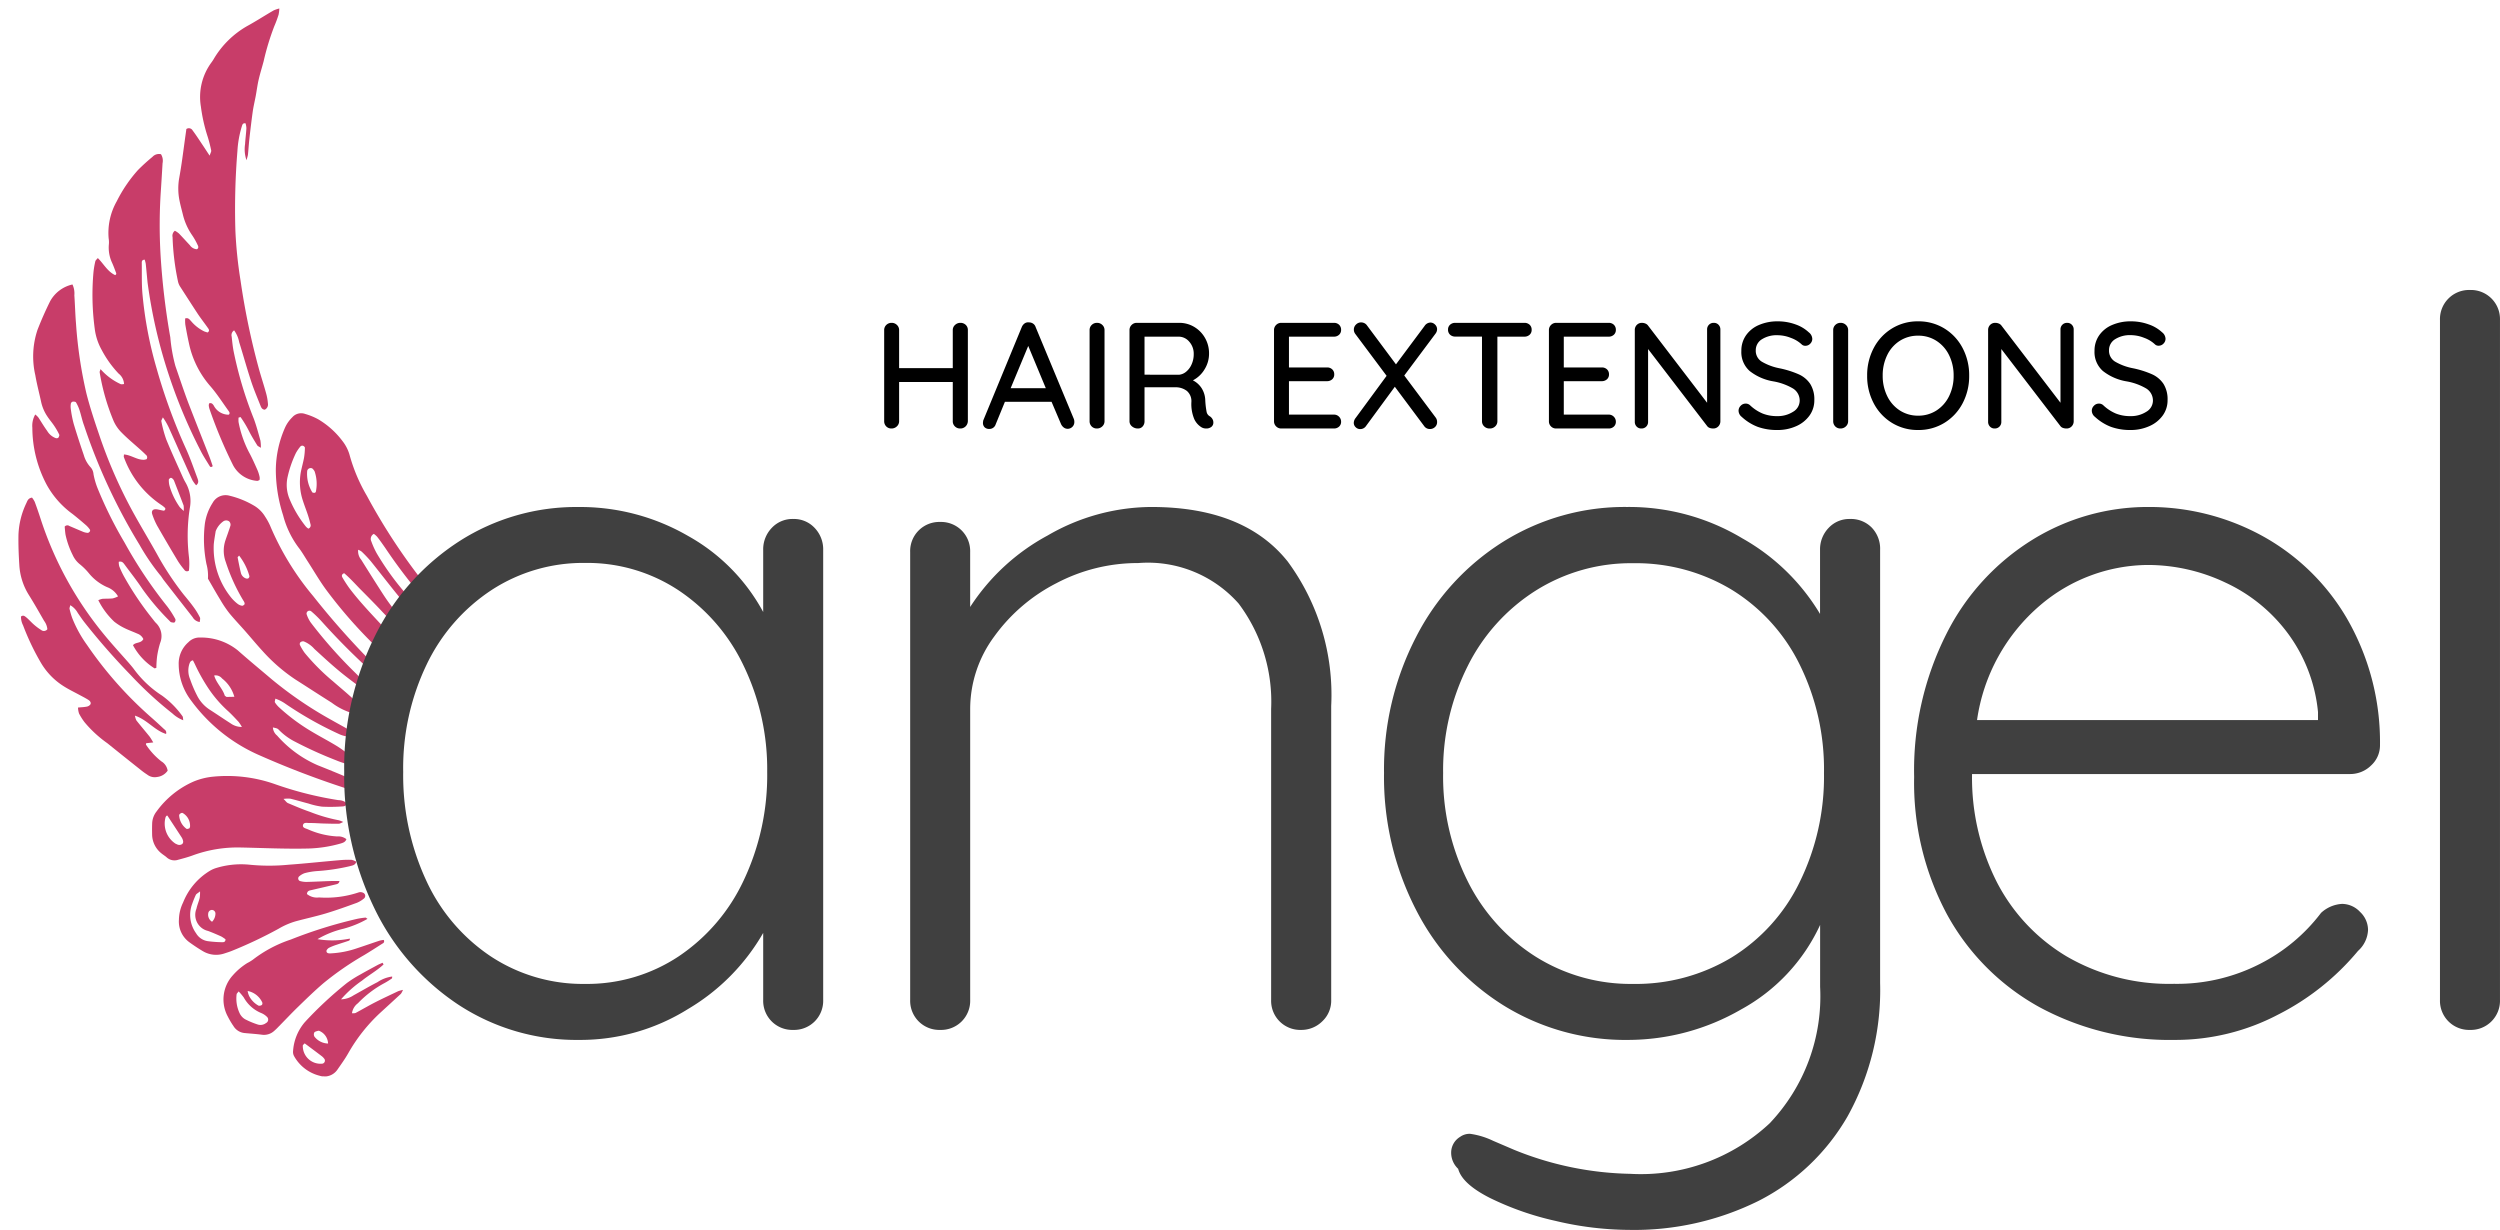 <svg xmlns="http://www.w3.org/2000/svg" xmlns:xlink="http://www.w3.org/1999/xlink" width="132.516" height="65.192" viewBox="0 0 132.516 65.192">
  <defs>
    <clipPath id="clip-path">
      <rect id="Rectangle_12" data-name="Rectangle 12" width="22.616" height="56.509" fill="none"/>
    </clipPath>
  </defs>
  <g id="Group_86" data-name="Group 86" transform="translate(-9372 175)">
    <g id="Group_2" data-name="Group 2" transform="matrix(0.999, 0.035, -0.035, 0.999, 9373.972, -175)" clip-path="url(#clip-path)">
      <path id="Path_11" data-name="Path 11" d="M3.832,21.76a1.649,1.649,0,0,0,.007.228,5.839,5.839,0,0,0,.606,1.578c.178.3.33.615.483.929a1.917,1.917,0,0,1,.131.374.47.47,0,0,1,0,.158c-.043.018-.087.053-.128.048a1.573,1.573,0,0,1-1.3-.783,24.953,24.953,0,0,1-1.357-2.943.869.869,0,0,1-.044-.193.4.4,0,0,1,.019-.1c.117-.044.181.02.245.107a.886.886,0,0,0,.816.458c.081-.085.012-.159-.032-.216-.336-.434-.648-.888-1.024-1.287A5.007,5.007,0,0,1,1.062,17.9C.98,17.58.906,17.256.838,16.93A1.931,1.931,0,0,1,.82,16.6c.168-.058.233.054.314.129a2.131,2.131,0,0,0,.721.525c.062.02.124.036.178.05.109-.076.074-.155.024-.22-.19-.252-.394-.494-.579-.749-.336-.475-.666-.952-1-1.433a.845.845,0,0,1-.115-.274,13.21,13.21,0,0,1-.363-2.312.332.332,0,0,1,.111-.343,1.127,1.127,0,0,1,.221.139c.2.193.4.4.6.6a.487.487,0,0,0,.379.2c.1-.06.074-.151.037-.217a3.581,3.581,0,0,0-.31-.511,3.282,3.282,0,0,1-.542-1.114c-.069-.239-.143-.476-.2-.72A3.2,3.2,0,0,1,.244,9.157C.341,8.5.4,7.838.467,7.177c.021-.214.046-.426.063-.615a.227.227,0,0,1,.335.063c.2.246.377.506.563.762.116.159.225.32.386.542.037-.143.088-.22.072-.28-.06-.243-.128-.482-.211-.717a8.778,8.778,0,0,1-.417-1.589,3.085,3.085,0,0,1,.491-2.376,2.115,2.115,0,0,0,.127-.215A4.86,4.86,0,0,1,3.547,1c.47-.278.921-.595,1.388-.887A1.76,1.76,0,0,1,5.233,0a2.069,2.069,0,0,1-.028.331C5.146.539,5.08.747,5,.946A13.386,13.386,0,0,0,4.5,2.824c-.074.324-.163.644-.227.969-.059.294-.084.592-.128.887-.043.278-.1.556-.13.836-.049.477-.089.959-.126,1.439-.022.281-.028.565-.047.847-.007.079-.034.157-.067.3a1.786,1.786,0,0,1-.106-.847c.007-.28.035-.562.041-.845a.97.97,0,0,0-.055-.262c-.15-.015-.163.08-.186.153a5.488,5.488,0,0,0-.192,1.33,38.01,38.01,0,0,0,.041,4.238,23.06,23.06,0,0,0,.364,2.617,38.727,38.727,0,0,0,1.154,4.7c.131.41.282.816.41,1.229a2.75,2.75,0,0,1,.115.535.307.307,0,0,1-.152.338c-.149,0-.2-.116-.243-.218-.193-.441-.4-.88-.56-1.332-.24-.656-.449-1.322-.681-1.981a1.566,1.566,0,0,0-.29-.615.3.3,0,0,0-.118.334c.034.248.069.494.121.738A20.638,20.638,0,0,0,4.647,21.8c.15.368.265.751.386,1.132a2.127,2.127,0,0,1,.037.385c-.106-.066-.174-.085-.2-.131-.147-.22-.295-.443-.426-.673a6.1,6.1,0,0,0-.507-.789c-.034.009-.065.02-.1.032" transform="translate(7.614 0)" fill="#c83d69" fill-rule="evenodd"/>
      <path id="Path_12" data-name="Path 12" d="M1.973,15.992c.4.016.713.277,1.089.244a.688.688,0,0,0,.124-.036.167.167,0,0,0-.053-.232c-.071-.069-.147-.132-.224-.2-.365-.309-.75-.6-1.1-.933a2.031,2.031,0,0,1-.442-.594,11.478,11.478,0,0,1-.83-2.555c-.009-.041.019-.086.039-.174a3.148,3.148,0,0,0,1.108.764.529.529,0,0,0,.166-.017.747.747,0,0,0-.306-.541A5.635,5.635,0,0,1,.605,10.5,3.075,3.075,0,0,1,.194,9.383,13.44,13.44,0,0,1,.022,6.4,4.485,4.485,0,0,1,.1,5.812c.007-.053.065-.1.127-.179.329.307.542.7.95.872.094-.054.044-.12.024-.171-.064-.155-.127-.307-.2-.458A1.9,1.9,0,0,1,.788,4.864a1.271,1.271,0,0,0-.025-.3,3.4,3.4,0,0,1,.364-1.98A7.5,7.5,0,0,1,2.186.9a10.316,10.316,0,0,1,.747-.73A.47.47,0,0,1,3.381.013a.649.649,0,0,1,.1.476q-.018.8-.043,1.593a27.3,27.3,0,0,0,.1,3.188A38.392,38.392,0,0,0,4.215,9.7a8.493,8.493,0,0,0,.323,1.51c.253.652.492,1.307.762,1.951.4.936.806,1.862,1.21,2.794.071.164.131.335.192.492-.1.094-.142.031-.174-.016-.174-.265-.359-.522-.508-.8A27.576,27.576,0,0,1,4.171,11.6,26.835,26.835,0,0,1,2.908,6.835c-.044-.329-.085-.66-.131-.989a1.5,1.5,0,0,0-.065-.215c-.15.014-.152.106-.147.184.027.531.027,1.066.088,1.593a20.848,20.848,0,0,0,.9,3.983,29.858,29.858,0,0,0,1.686,4.157c.251.5.455,1.035.671,1.556.044.114.113.251-.052.389a1.874,1.874,0,0,1-.2-.253c-.212-.415-.413-.834-.621-1.252q-.347-.719-.7-1.434a3.454,3.454,0,0,0-.368-.6c-.04.108-.084.165-.074.207a6.648,6.648,0,0,0,.292.951c.3.669.631,1.32.951,1.977a2.931,2.931,0,0,0,.145.262,1.961,1.961,0,0,1,.28,1.381,9.547,9.547,0,0,0,.05,2.585,3.327,3.327,0,0,1,.022.711.165.165,0,0,1-.249-.041,4.1,4.1,0,0,1-.342-.428c-.4-.614-.79-1.229-1.176-1.852a3.751,3.751,0,0,1-.277-.585c-.078-.2.028-.313.258-.28.109.017.222.043.337.056a.1.1,0,0,0,.075-.055c.01-.024.013-.075-.006-.091a1.236,1.236,0,0,0-.195-.147,5.155,5.155,0,0,1-2.084-2.473c-.012-.026,0-.064,0-.144m3.271,2.892a1.354,1.354,0,0,0-.014-.291c-.183-.44-.372-.876-.559-1.311a.315.315,0,0,0-.1-.109.106.106,0,0,0-.089-.021c-.034.024-.087.068-.084.1a1.149,1.149,0,0,0,.052.337,3.791,3.791,0,0,0,.57,1.085c.04.048.093.086.223.207" transform="translate(3.465 7.93)" fill="#c83d69" fill-rule="evenodd"/>
      <path id="Path_13" data-name="Path 13" d="M4.921,14.614a.808.808,0,0,0,.035.237,4.612,4.612,0,0,0,.274.533,16.382,16.382,0,0,0,1.579,2.178c.066.074.125.158.2.225a.966.966,0,0,1,.255,1.049,4.758,4.758,0,0,0-.138.734,5.6,5.6,0,0,0-.016.589c-.041.014-.081.04-.1.03a3.263,3.263,0,0,1-1.181-1.184c.127-.18.423-.1.538-.345a.543.543,0,0,0-.321-.274c-.228-.093-.469-.168-.7-.273a2.947,2.947,0,0,1-.556-.323,4.067,4.067,0,0,1-.883-1.107,1.074,1.074,0,0,1,.212-.079c.183-.02.368-.016.547-.042a1.318,1.318,0,0,0,.28-.116,1.119,1.119,0,0,0-.6-.472,2.593,2.593,0,0,1-1-.715,3.284,3.284,0,0,0-.475-.439,1.33,1.33,0,0,1-.409-.491,4.481,4.481,0,0,1-.416-1.067c-.026-.142-.041-.29-.057-.413a.181.181,0,0,1,.248-.044c.251.095.5.195.746.286a.768.768,0,0,0,.241.044c.039,0,.083-.044.109-.08a.1.1,0,0,0,0-.092,1.268,1.268,0,0,0-.2-.218c-.246-.2-.494-.393-.747-.58A4.747,4.747,0,0,1,.956,10.659,6.476,6.476,0,0,1,.092,7.67a1.2,1.2,0,0,1,.129-.711,1.042,1.042,0,0,1,.172.154c.164.231.314.47.49.693a.883.883,0,0,0,.46.365.172.172,0,0,0,.139-.016c.034-.049.069-.135.047-.176a3.582,3.582,0,0,0-.289-.463c-.116-.161-.253-.307-.37-.471a2.228,2.228,0,0,1-.36-.762c-.117-.467-.26-.929-.357-1.4a4.433,4.433,0,0,1,.029-2.41c.18-.517.385-1.027.61-1.527A1.8,1.8,0,0,1,1.952,0a1.128,1.128,0,0,1,.12.572c.053.5.081.995.14,1.491A23.313,23.313,0,0,0,2.89,5.737c.214.735.48,1.452.752,2.167a25.535,25.535,0,0,0,1.664,3.57c.508.9,1.08,1.757,1.614,2.638a15.368,15.368,0,0,0,1.5,2.114c.2.225.4.45.581.686a3.521,3.521,0,0,1,.324.5c.031.057,0,.148,0,.239a.5.5,0,0,1-.385-.241q-.8-.953-1.6-1.91c-.075-.09-.134-.194-.216-.276a11.778,11.778,0,0,1-1.144-1.566A30.841,30.841,0,0,1,2.825,7.441c-.108-.26-.171-.538-.268-.8a2.035,2.035,0,0,0-.2-.4c-.022-.035-.118-.041-.177-.031a.143.143,0,0,0-.091.1.934.934,0,0,0,.007.3,5.989,5.989,0,0,0,.181.776c.187.552.388,1.1.594,1.64a1.6,1.6,0,0,0,.389.635.626.626,0,0,1,.159.352,4.011,4.011,0,0,0,.229.71,21.493,21.493,0,0,0,1.539,2.85,23.939,23.939,0,0,0,2.388,3.317,5.154,5.154,0,0,1,.451.652.177.177,0,0,1-.035.174c-.037.03-.121.009-.181,0a.189.189,0,0,1-.078-.058A13.027,13.027,0,0,1,6.219,16c-.308-.432-.656-.838-.986-1.255-.072-.091-.145-.185-.313-.135" transform="translate(0.445 15.01)" fill="#c83d69" fill-rule="evenodd"/>
      <path id="Path_14" data-name="Path 14" d="M9.1,10.223a.769.769,0,0,1-.549-.216c-.255-.236-.516-.471-.752-.724a27.335,27.335,0,0,1-1.847-2.29c-.15-.2-.3-.4-.458-.588a1.1,1.1,0,0,0-.181-.147.3.3,0,0,0-.115.411,4.213,4.213,0,0,0,.309.623,14.428,14.428,0,0,0,1.45,1.9c.308.351.62.7.924,1.048a.586.586,0,0,1,.187.477c-.093-.032-.184-.035-.232-.083-.343-.337-.7-.67-1.015-1.029C6.27,8.981,5.742,8.339,5.2,7.711a6.426,6.426,0,0,0-.5-.49.69.69,0,0,0-.188-.091.708.708,0,0,0,.184.527c.4.593.8,1.184,1.209,1.769a10.416,10.416,0,0,0,.64.829c.26.3.538.584.82.868.19.2.2.269.007.564a5.847,5.847,0,0,1-.929-.809c-.3-.263-.578-.552-.862-.827-.3-.289-.6-.573-.907-.859-.284-.274-.558-.557-.86-.794-.13.054-.134.144-.093.216a6.854,6.854,0,0,0,.4.573C4.7,9.9,5.356,10.53,6,11.183c.267.27.526.554.774.844a.717.717,0,0,1,.118.752c-.051.152-.175.225-.306.137a7.95,7.95,0,0,1-.964-.7A24.852,24.852,0,0,1,2.889,9.309c-.359-.454-.669-.95-1-1.427-.183-.259-.347-.532-.55-.772A4.937,4.937,0,0,1,.47,5.44,7.94,7.94,0,0,1,0,3.055,5.652,5.652,0,0,1,.42.767,1.808,1.808,0,0,1,.774.232.625.625,0,0,1,1.45.03a3.4,3.4,0,0,1,.7.258A4.423,4.423,0,0,1,3.481,1.4a2.152,2.152,0,0,1,.42.785,8.971,8.971,0,0,0,.973,2.07A31.864,31.864,0,0,0,8.324,9.07c.24.276.46.568.687.855a.4.4,0,0,1,.084.3M1.835,6.1a.178.178,0,0,0,.106-.225c-.044-.16-.093-.319-.15-.474-.091-.25-.2-.494-.289-.742A3.073,3.073,0,0,1,1.332,3.1c.041-.244.1-.486.139-.732A3.545,3.545,0,0,0,1.5,1.822c0-.034-.056-.086-.1-.1a.143.143,0,0,0-.133.032,2.043,2.043,0,0,0-.239.376A5.854,5.854,0,0,0,.644,3.366,1.944,1.944,0,0,0,.767,4.535,5.971,5.971,0,0,0,1.7,6a.686.686,0,0,0,.136.105m.093-3.2a.189.189,0,0,0-.264.133,1.85,1.85,0,0,0,.306,1.127c.018.028.087.032.13.028.023,0,.057-.041.062-.068a2.041,2.041,0,0,0-.106-1.071.546.546,0,0,0-.128-.149" transform="translate(13.518 21.409)" fill="#c83d69" fill-rule="evenodd"/>
      <path id="Path_15" data-name="Path 15" d="M8.915,10.075a1.281,1.281,0,0,1-.3-.113c-.423-.292-.851-.584-1.253-.9-.447-.346-.874-.718-1.3-1.08A1.465,1.465,0,0,0,5.479,7.6a.234.234,0,0,0-.171.057A.141.141,0,0,0,5.29,7.8a2.761,2.761,0,0,0,.27.415A11.428,11.428,0,0,0,7.124,9.675c.309.253.625.494.931.752a2.051,2.051,0,0,1,.377.391.453.453,0,0,1,.06.323c-.013.082-.116.146-.166.207a3.454,3.454,0,0,1-1.248-.55c-.662-.385-1.315-.779-1.974-1.167A9.091,9.091,0,0,1,3.324,8.192c-.314-.318-.613-.654-.919-.981s-.63-.64-.926-.977a6.084,6.084,0,0,1-.494-.683c-.23-.346-.444-.7-.693-1.095a2.372,2.372,0,0,0-.106-.772,6.724,6.724,0,0,1-.16-2.128A2.763,2.763,0,0,1,.4.43a.78.78,0,0,1,.883-.41,4.722,4.722,0,0,1,1.35.5,1.681,1.681,0,0,1,.575.545,3.167,3.167,0,0,1,.281.471A14.68,14.68,0,0,0,5.9,5.183,42.221,42.221,0,0,0,9.159,8.612c.184.17.373.333.562.492a.567.567,0,0,1,.245.361.182.182,0,0,1-.052.125.1.1,0,0,1-.093.006,1.083,1.083,0,0,1-.212-.127A36.334,36.334,0,0,1,6.419,6.534,5.826,5.826,0,0,0,5.833,6a.153.153,0,0,0-.245.158,1.669,1.669,0,0,0,.233.432A24.582,24.582,0,0,0,8.257,9.156c.223.2.427.421.635.636a.188.188,0,0,1,.022.283M.613,1.93c-.022.192-.06.438-.076.685a4.161,4.161,0,0,0,.981,2.754,2.082,2.082,0,0,0,.4.371.524.524,0,0,0,.23.088c.039.006.09-.034.121-.066a.12.12,0,0,0,.006-.094A.5.5,0,0,0,2.2,5.538a9.831,9.831,0,0,1-.995-2,1.724,1.724,0,0,1-.05-1.17c.041-.143.09-.285.132-.427.028-.1.062-.191.084-.286a.244.244,0,0,0-.063-.275A.269.269,0,0,0,.986,1.4a1.139,1.139,0,0,0-.373.527M1.9,3.175c-.039.051-.077.08-.074.1.062.272.125.545.2.811a.416.416,0,0,0,.262.282.179.179,0,0,0,.139,0,.144.144,0,0,0,.058-.123A3.132,3.132,0,0,0,1.9,3.175" transform="translate(9.831 25.893)" fill="#c83d69" fill-rule="evenodd"/>
      <path id="Path_16" data-name="Path 16" d="M8.193,12.277c-.616-.165-1.024-.718-1.685-.913a.9.9,0,0,0,.085.249c.237.28.485.549.724.825.069.085.127.182.212.312l-.375.054c0,.029-.018.066,0,.085a3.73,3.73,0,0,0,.839.848.7.7,0,0,1,.351.482.79.79,0,0,1-.553.355.643.643,0,0,1-.523-.108,4.153,4.153,0,0,1-.411-.281c-.591-.435-1.175-.87-1.758-1.307A6.292,6.292,0,0,1,3.85,11.806a3.2,3.2,0,0,1-.308-.451,1.127,1.127,0,0,1-.066-.315c.171-.022.315-.031.455-.063a.309.309,0,0,0,.195-.125c.05-.1-.034-.193-.123-.242-.157-.091-.322-.167-.488-.249-.283-.141-.573-.267-.844-.428a3.656,3.656,0,0,1-1.246-1.2A13,13,0,0,1,.412,6.785a1,1,0,0,1-.127-.461c.118-.1.2-.025.277.029.145.112.27.247.411.363A3.015,3.015,0,0,0,1.381,7a.228.228,0,0,0,.326-.054.873.873,0,0,0-.187-.434C1.236,6.057.957,5.6.659,5.161A3.348,3.348,0,0,1,.1,3.579C.048,3.05.008,2.518,0,1.987A4.216,4.216,0,0,1,.365.29C.412.171.453.036.649,0A1.2,1.2,0,0,1,.8.218c.12.29.233.586.341.883A18.748,18.748,0,0,0,4.682,7.078c.449.514.93,1,1.4,1.5.112.122.225.242.327.375a5.6,5.6,0,0,0,1.5,1.3,4.732,4.732,0,0,1,1.122,1.056c.031.039.025.108.047.21a1.79,1.79,0,0,1-.591-.343A19.794,19.794,0,0,1,6.215,9.229,36.678,36.678,0,0,1,3.65,6.5c-.127-.153-.244-.316-.363-.475a1.077,1.077,0,0,0-.411-.394c-.012.08-.044.145-.03.2A4.031,4.031,0,0,0,3,6.3a6.583,6.583,0,0,0,.841,1.411,20.443,20.443,0,0,0,3.531,3.713c.245.2.482.405.721.613a.207.207,0,0,1,.1.236" transform="translate(0 26.38)" fill="#c83d69" fill-rule="evenodd"/>
      <path id="Path_17" data-name="Path 17" d="M10.28,1.232c-.025.155-.152.173-.265.181a9.289,9.289,0,0,1-1.041.046,3.944,3.944,0,0,1-.73-.141c-.323-.072-.647-.158-.968-.223a1.649,1.649,0,0,0-.363.025c.116.1.171.189.249.216.388.148.778.3,1.173.419a8.571,8.571,0,0,0,1.546.393,1.35,1.35,0,0,1,.242.084c-.11.052-.172.1-.236.1-.283.015-.563.015-.848.017-.232,0-.463-.012-.694,0-.125.007-.314-.044-.349.115s.158.176.27.223a4.449,4.449,0,0,0,1.556.322.7.7,0,0,1,.5.126c-.049.164-.181.2-.3.243A6.934,6.934,0,0,1,8.361,3.7c-1.209.074-2.42.056-3.63.074a6.9,6.9,0,0,0-2.528.51c-.245.1-.5.177-.756.255a.61.61,0,0,1-.61-.1c-.087-.075-.192-.131-.282-.2a1.3,1.3,0,0,1-.537-.973c-.011-.2-.019-.4-.019-.6a1.086,1.086,0,0,1,.215-.651A4.807,4.807,0,0,1,2.117.366,3.6,3.6,0,0,1,3.067.082,7.616,7.616,0,0,1,6.415.347a18.784,18.784,0,0,0,3.409.736.7.7,0,0,1,.457.149m-9.486.99c-.041-.015-.081.038-.1.1a1.273,1.273,0,0,0,.565,1.362.7.7,0,0,0,.09.038A.26.26,0,0,0,1.627,3.7c.085-.084.043-.184.006-.274a.8.8,0,0,0-.08-.127c-.246-.351-.494-.7-.759-1.076m1.184.634c.022-.053.032-.062.034-.08a.778.778,0,0,0-.417-.724c-.066-.025-.187.064-.18.133a.948.948,0,0,0,.416.7c.034.021.114-.022.147-.03" transform="translate(7.622 40.761)" fill="#c83d69" fill-rule="evenodd"/>
      <path id="Path_18" data-name="Path 18" d="M5.108,4.629a.6.6,0,0,0,.236.422,6.082,6.082,0,0,0,2.211,1.5c.56.2,1.126.407,1.683.625a2.613,2.613,0,0,1,.831.4c-.068.065-.115.148-.177.161a1.634,1.634,0,0,1-.444.034,2.267,2.267,0,0,1-.489-.088A47.543,47.543,0,0,1,4.341,6.087,8.9,8.9,0,0,1,.722,3.354,3.2,3.2,0,0,1,0,1.478,1.5,1.5,0,0,1,.475.268.816.816,0,0,1,1.092,0,3.1,3.1,0,0,1,3.1.607c.613.506,1.245.99,1.872,1.485A20.567,20.567,0,0,0,8.216,4.135c.262.139.532.271.8.412a.6.6,0,0,1,.2.144.211.211,0,0,1,.03.179.186.186,0,0,1-.143.105,1.555,1.555,0,0,1-.435-.1A19.151,19.151,0,0,1,5.75,3.366,2.121,2.121,0,0,0,5.185,3.1c-.01.094-.039.167-.014.2a1.3,1.3,0,0,0,.23.256A10.286,10.286,0,0,0,7.163,4.771c.449.25.917.47,1.365.723a5.515,5.515,0,0,1,.7.475,1.232,1.232,0,0,1,.239.312c.037.062-.038.18-.116.183a.7.7,0,0,1-.195-.013c-.211-.058-.421-.115-.622-.192a21.741,21.741,0,0,1-2.258-.93,3.214,3.214,0,0,1-.818-.555c-.109-.106-.115-.1-.348-.144M3.464,4.66A2.357,2.357,0,0,0,3.282,4.4c-.175-.176-.352-.352-.538-.517A6.47,6.47,0,0,1,1.6,2.654,9.618,9.618,0,0,1,.88,1.468C.837,1.381.789,1.3.747,1.222c-.144.031-.163.135-.192.228a1.173,1.173,0,0,0,.077.78,6.5,6.5,0,0,0,.4.853,1.913,1.913,0,0,0,.679.713c.386.228.762.469,1.148.695a1,1,0,0,0,.6.17M3.008,3.077a1.862,1.862,0,0,0-.687-.949A.43.43,0,0,0,1.9,1.986c.131.405.464.666.594,1.035.009.027.048.041.1.079l.414-.023" transform="translate(8.733 33.483)" fill="#c83d69" fill-rule="evenodd"/>
      <path id="Path_19" data-name="Path 19" d="M9.294.095c-.056.189-.2.2-.324.242A10.508,10.508,0,0,1,7.207.663a3.609,3.609,0,0,0-.629.13.912.912,0,0,0-.289.184.147.147,0,0,0,.05.242,1.3,1.3,0,0,0,.342.037c.416-.024.833-.062,1.244-.09.161-.01.327-.015.514-.022-.025.153-.127.17-.209.192-.416.116-.833.226-1.25.339-.111.03-.236.044-.243.221a.836.836,0,0,0,.647.158,5.437,5.437,0,0,0,2.1-.344.323.323,0,0,1,.236.018.179.179,0,0,1,.057.29,1.474,1.474,0,0,1-.368.246c-.539.218-1.079.435-1.629.622-.522.177-1.055.311-1.577.472a3.95,3.95,0,0,0-.9.427A23,23,0,0,1,2.87,5.044c-.124.056-.249.1-.376.146a1.366,1.366,0,0,1-1.158-.069c-.248-.134-.488-.283-.722-.439A1.356,1.356,0,0,1,0,3.493a2.153,2.153,0,0,1,.19-.92A3.444,3.444,0,0,1,1.553.843,1.513,1.513,0,0,1,1.867.689,4.532,4.532,0,0,1,3.586.445,10.558,10.558,0,0,0,5.723.375C6.615.28,7.5.15,8.394.043A5.048,5.048,0,0,1,9.039,0a.813.813,0,0,1,.255.094M1.066,1.953c-.109.1-.192.136-.218.2a4.78,4.78,0,0,0-.171.467A1.663,1.663,0,0,0,.934,4.18a.861.861,0,0,0,.658.4,6.288,6.288,0,0,0,.746.026c.083,0,.171-.019.167-.159A1.7,1.7,0,0,0,2.267,4.3c-.233-.094-.466-.186-.7-.264A.874.874,0,0,1,.908,2.88c.035-.2.112-.386.152-.581a1.917,1.917,0,0,0,.006-.346m.693,1.589a.628.628,0,0,0,.165-.45.193.193,0,0,0-.194-.177.2.2,0,0,0-.189.19.44.44,0,0,0,.218.436" transform="translate(9.218 44.982)" fill="#c83d69" fill-rule="evenodd"/>
      <path id="Path_20" data-name="Path 20" d="M4.866,1.232a4.686,4.686,0,0,0,1.714-.09c.022.108-.056.116-.109.137-.186.071-.377.136-.563.208a2.974,2.974,0,0,0-.408.178c-.066.038-.14.127-.136.183.015.127.136.119.236.112a5.011,5.011,0,0,0,1.4-.327c.391-.143.774-.295,1.166-.439a1.478,1.478,0,0,1,.212-.044.125.125,0,0,1-.055.192c-.313.217-.628.436-.946.643A16.043,16.043,0,0,0,5.261,3.558c-.453.416-.878.86-1.3,1.3-.346.36-.673.736-1.009,1.1a2.807,2.807,0,0,1-.208.215.8.8,0,0,1-.635.227c-.3-.03-.6-.038-.9-.056A.779.779,0,0,1,.58,6a4.518,4.518,0,0,1-.321-.5A1.9,1.9,0,0,1,.452,3.3a3.425,3.425,0,0,1,.735-.669,2.408,2.408,0,0,0,.292-.19,6.755,6.755,0,0,1,1.977-1.14A24.33,24.33,0,0,1,6.933.081,3.946,3.946,0,0,1,7.373,0c.022,0,.052.03.106.064a5.353,5.353,0,0,1-1.26.569,4.93,4.93,0,0,0-1.353.6M.785,4.149c-.065.09-.094.116-.1.146A1.821,1.821,0,0,0,.878,5.3a.733.733,0,0,0,.3.31,4.33,4.33,0,0,0,.7.261.478.478,0,0,0,.419-.1.2.2,0,0,0,.035-.33.925.925,0,0,0-.295-.184,1.878,1.878,0,0,1-.97-.8,2.99,2.99,0,0,0-.281-.309m.476-.04a1.08,1.08,0,0,0,.083.253,1.213,1.213,0,0,0,.527.506.234.234,0,0,0,.171-.046.14.14,0,0,0,.015-.133,1.08,1.08,0,0,0-.8-.581" transform="translate(11.73 48.018)" fill="#c83d69" fill-rule="evenodd"/>
      <path id="Path_21" data-name="Path 21" d="M4.635.088c-.336.34-.753.584-1.115.9A5.922,5.922,0,0,0,2.446,2.016a1.249,1.249,0,0,0,.659-.237c.417-.248.821-.509,1.241-.741A1.808,1.808,0,0,1,5.114.712c0,.046,0,.09-.01.1a3.768,3.768,0,0,1-.368.251A5.656,5.656,0,0,0,3.347,2.193a.792.792,0,0,0-.295.538.464.464,0,0,0,.19-.019c.345-.2.679-.414,1.027-.607.393-.218.793-.42,1.191-.627A2.19,2.19,0,0,1,5.71,1.4a1.031,1.031,0,0,1-.1.211c-.354.352-.71.7-1.064,1.048a8.908,8.908,0,0,0-1.618,2.2c-.162.31-.357.6-.545.892a.831.831,0,0,1-.917.357A2.149,2.149,0,0,1,.073,5.129.459.459,0,0,1,0,4.846,2.619,2.619,0,0,1,.577,3.284,20.24,20.24,0,0,1,2.725,1.141a6.246,6.246,0,0,1,.7-.478c.3-.186.6-.36.9-.537C4.405.08,4.495.044,4.578,0c.021.03.038.059.058.088M.6,4.416c-.056.066-.092.088-.094.115a.939.939,0,0,0,1.08.927.166.166,0,0,0,.1-.238.725.725,0,0,0-.135-.141C1.242,4.859.932,4.646.6,4.416m1.241-.031a.753.753,0,0,0-.458-.644.135.135,0,0,0-.094-.015c-.074.026-.172.047-.2.1a.235.235,0,0,0,.019.218.938.938,0,0,0,.738.338" transform="translate(15.511 50.379)" fill="#c83d69" fill-rule="evenodd"/>
    </g>
    <path id="Path_127" data-name="Path 127" d="M26.182-27.083a1.5,1.5,0,0,1,1.14.477,1.635,1.635,0,0,1,.45,1.166V-1.59a1.544,1.544,0,0,1-.45,1.139A1.544,1.544,0,0,1,26.182,0a1.544,1.544,0,0,1-1.139-.451,1.544,1.544,0,0,1-.451-1.139V-5.141a11.105,11.105,0,0,1-3.975,4.028A10.757,10.757,0,0,1,14.84.53,11.409,11.409,0,0,1,8.453-1.325,12.749,12.749,0,0,1,4-6.413a16.011,16.011,0,0,1-1.616-7.261,15.634,15.634,0,0,1,1.643-7.234,12.591,12.591,0,0,1,4.479-5.009,11.47,11.47,0,0,1,6.281-1.8,11.412,11.412,0,0,1,5.83,1.537,10.123,10.123,0,0,1,3.975,4.028V-25.44a1.635,1.635,0,0,1,.451-1.166A1.5,1.5,0,0,1,26.182-27.083ZM15.158-2.438A8.771,8.771,0,0,0,20.114-3.9a9.875,9.875,0,0,0,3.445-4.028,13.016,13.016,0,0,0,1.245-5.75,12.6,12.6,0,0,0-1.245-5.618,9.911,9.911,0,0,0-3.445-4,8.771,8.771,0,0,0-4.955-1.457A8.888,8.888,0,0,0,10.2-23.32a9.756,9.756,0,0,0-3.445,3.948,12.678,12.678,0,0,0-1.245,5.7,13.254,13.254,0,0,0,1.219,5.75A9.688,9.688,0,0,0,10.149-3.9,8.861,8.861,0,0,0,15.158-2.438Zm30-25.281q4.929,0,7.235,2.889A11.919,11.919,0,0,1,54.7-17.172V-1.59a1.5,1.5,0,0,1-.477,1.139A1.57,1.57,0,0,1,53.106,0a1.544,1.544,0,0,1-1.139-.451,1.544,1.544,0,0,1-.451-1.139V-17.013A8.66,8.66,0,0,0,49.793-22.6a6.42,6.42,0,0,0-5.326-2.146,9.241,9.241,0,0,0-4.319,1.06,9.241,9.241,0,0,0-3.312,2.836,6.466,6.466,0,0,0-1.272,3.842V-1.59a1.544,1.544,0,0,1-.451,1.139A1.544,1.544,0,0,1,33.973,0a1.544,1.544,0,0,1-1.139-.451,1.544,1.544,0,0,1-.451-1.139V-25.334a1.544,1.544,0,0,1,.451-1.14,1.544,1.544,0,0,1,1.139-.451,1.544,1.544,0,0,1,1.139.451,1.544,1.544,0,0,1,.451,1.14v2.915a11.243,11.243,0,0,1,4.107-3.789A11.033,11.033,0,0,1,45.156-27.719Zm37.047.636a1.544,1.544,0,0,1,1.14.45,1.612,1.612,0,0,1,.451,1.193V-2.491A13.767,13.767,0,0,1,82.07,4.584a11.4,11.4,0,0,1-4.717,4.478A14.82,14.82,0,0,1,70.49,10.6a17.119,17.119,0,0,1-3.9-.477A15.514,15.514,0,0,1,63.1,8.9q-1.458-.742-1.67-1.537a1.167,1.167,0,0,1-.371-.848.975.975,0,0,1,.477-.848.859.859,0,0,1,.53-.159,4.111,4.111,0,0,1,1.219.371l1.113.477a17.091,17.091,0,0,0,6.148,1.272,9.992,9.992,0,0,0,7.394-2.676,9.776,9.776,0,0,0,2.676-7.235V-5.565a9.769,9.769,0,0,1-4.187,4.479A12.008,12.008,0,0,1,70.437.53a12.244,12.244,0,0,1-6.6-1.828A12.851,12.851,0,0,1,59.2-6.36a15.39,15.39,0,0,1-1.7-7.261,15.277,15.277,0,0,1,1.7-7.208,12.851,12.851,0,0,1,4.638-5.061,12.149,12.149,0,0,1,6.545-1.829,11.675,11.675,0,0,1,6.122,1.67,11.182,11.182,0,0,1,4.107,4V-25.44a1.635,1.635,0,0,1,.451-1.166A1.5,1.5,0,0,1,82.2-27.083ZM70.7-2.438a9.833,9.833,0,0,0,5.221-1.4,9.6,9.6,0,0,0,3.6-3.975,12.69,12.69,0,0,0,1.3-5.8,12.527,12.527,0,0,0-1.3-5.777,9.638,9.638,0,0,0-3.6-3.948,9.833,9.833,0,0,0-5.221-1.4,9.469,9.469,0,0,0-5.167,1.457,10.011,10.011,0,0,0-3.6,4,12.292,12.292,0,0,0-1.3,5.671,12.409,12.409,0,0,0,1.3,5.724,10.011,10.011,0,0,0,3.6,4A9.469,9.469,0,0,0,70.7-2.438ZM110.293-15.1a1.441,1.441,0,0,1-.477,1.087,1.57,1.57,0,0,1-1.113.45H88.669a12.247,12.247,0,0,0,1.3,5.7A9.81,9.81,0,0,0,93.677-3.9a10.8,10.8,0,0,0,5.7,1.457,9.637,9.637,0,0,0,4.558-1.06,9.389,9.389,0,0,0,3.233-2.7,1.792,1.792,0,0,1,1.113-.477,1.318,1.318,0,0,1,.954.424,1.318,1.318,0,0,1,.424.954,1.571,1.571,0,0,1-.53,1.113A13.339,13.339,0,0,1,104.86-.795,11.7,11.7,0,0,1,99.428.53,14.516,14.516,0,0,1,92.22-1.219a12.4,12.4,0,0,1-4.876-4.9A14.777,14.777,0,0,1,85.6-13.409a16.047,16.047,0,0,1,1.722-7.606A12.422,12.422,0,0,1,91.9-26,11.625,11.625,0,0,1,98-27.719a12.481,12.481,0,0,1,5.963,1.484,11.738,11.738,0,0,1,4.531,4.346A13.106,13.106,0,0,1,110.293-15.1ZM98-24.645a8.881,8.881,0,0,0-5.7,2.12,9.823,9.823,0,0,0-3.366,6.1h18.073v-.424a8.36,8.36,0,0,0-1.59-4.16,8.629,8.629,0,0,0-3.312-2.7A9.609,9.609,0,0,0,98-24.645ZM116.653-1.59A1.544,1.544,0,0,1,116.2-.451,1.544,1.544,0,0,1,115.063,0a1.544,1.544,0,0,1-1.14-.451,1.544,1.544,0,0,1-.451-1.139V-37.63a1.544,1.544,0,0,1,.451-1.14,1.544,1.544,0,0,1,1.14-.451,1.544,1.544,0,0,1,1.139.451,1.544,1.544,0,0,1,.451,1.14Z" transform="translate(9387.862 -120.408)" fill="#404040"/>
    <path id="Path_128" data-name="Path 128" d="M4.7-5.6a.4.4,0,0,1,.288.108.367.367,0,0,1,.112.276V-.392a.409.409,0,0,1-.12.28A.39.39,0,0,1,4.688,0a.384.384,0,0,1-.276-.112A.373.373,0,0,1,4.3-.392V-2.464H1.456V-.392a.367.367,0,0,1-.12.28A.4.4,0,0,1,1.056,0,.377.377,0,0,1,.772-.112a.387.387,0,0,1-.108-.28V-5.216a.37.37,0,0,1,.112-.272A.39.39,0,0,1,1.064-5.6a.384.384,0,0,1,.276.112.364.364,0,0,1,.116.272V-3.2H4.3V-5.216a.358.358,0,0,1,.12-.272A.4.4,0,0,1,4.7-5.6ZM10.72-.5a.478.478,0,0,1,.024.152.351.351,0,0,1-.108.264.352.352,0,0,1-.252.1.335.335,0,0,1-.2-.068.48.48,0,0,1-.148-.188l-.5-1.176H7.064L6.576-.224a.351.351,0,0,1-.132.184.349.349,0,0,1-.2.064.347.347,0,0,1-.256-.088A.324.324,0,0,1,5.9-.3a.982.982,0,0,1,.016-.128l2.04-4.944a.445.445,0,0,1,.156-.2.321.321,0,0,1,.228-.052.381.381,0,0,1,.216.064.344.344,0,0,1,.136.184ZM7.368-2.136H9.232L8.3-4.376ZM12.344-.392a.367.367,0,0,1-.12.28.4.4,0,0,1-.28.112.377.377,0,0,1-.284-.112.387.387,0,0,1-.108-.28V-5.216a.37.37,0,0,1,.112-.272.39.39,0,0,1,.288-.112.384.384,0,0,1,.276.112.364.364,0,0,1,.116.272ZM17.936-.64a.429.429,0,0,1,.128.14.343.343,0,0,1,.048.172A.288.288,0,0,1,18-.08a.425.425,0,0,1-.26.08.48.48,0,0,1-.256-.064A1,1,0,0,1,17.1-.5a2.069,2.069,0,0,1-.152-.9.712.712,0,0,0-.24-.592.968.968,0,0,0-.624-.192H14.464v1.8a.4.4,0,0,1-.1.276A.317.317,0,0,1,14.12,0,.472.472,0,0,1,13.8-.112a.344.344,0,0,1-.132-.272V-5.216a.37.37,0,0,1,.112-.272.37.37,0,0,1,.272-.112H16.3a1.532,1.532,0,0,1,.792.212,1.592,1.592,0,0,1,.576.584,1.634,1.634,0,0,1,.216.836,1.561,1.561,0,0,1-.24.836,1.546,1.546,0,0,1-.616.58,1.179,1.179,0,0,1,.468.424,1.266,1.266,0,0,1,.188.632,4.434,4.434,0,0,0,.072.62A.345.345,0,0,0,17.936-.64ZM16.288-2.848a.691.691,0,0,0,.38-.16A1.043,1.043,0,0,0,16.96-3.4a1.3,1.3,0,0,0,.112-.548.952.952,0,0,0-.236-.652.735.735,0,0,0-.572-.268h-1.8v2.016ZM24.5-.736a.367.367,0,0,1,.276.112.368.368,0,0,1,.108.264.338.338,0,0,1-.108.26A.39.39,0,0,1,24.5,0H21.712a.37.37,0,0,1-.272-.112.37.37,0,0,1-.112-.272V-5.216a.37.37,0,0,1,.112-.272.37.37,0,0,1,.272-.112H24.5a.382.382,0,0,1,.276.1.361.361,0,0,1,.108.272.338.338,0,0,1-.108.26.39.39,0,0,1-.276.1H22.12v1.632h2.016a.382.382,0,0,1,.276.1.351.351,0,0,1,.108.264.335.335,0,0,1-.108.264.4.4,0,0,1-.276.1H22.12V-.736Zm5.4.16a.376.376,0,0,1,.072.232.348.348,0,0,1-.116.272.38.38,0,0,1-.26.1.36.36,0,0,1-.312-.16l-1.552-2.08L26.208-.136A.367.367,0,0,1,25.9.032a.332.332,0,0,1-.244-.1.314.314,0,0,1-.1-.228.435.435,0,0,1,.1-.264l1.64-2.232L25.64-5.008a.371.371,0,0,1-.08-.232.364.364,0,0,1,.116-.272.374.374,0,0,1,.268-.112.4.4,0,0,1,.172.04.356.356,0,0,1,.14.12L27.792-3.4l1.52-2.04a.385.385,0,0,1,.3-.176.345.345,0,0,1,.252.108.337.337,0,0,1,.108.244.394.394,0,0,1-.08.232L28.232-2.808Zm4.7-5.024a.39.39,0,0,1,.276.1.348.348,0,0,1,.108.268.335.335,0,0,1-.108.264.4.4,0,0,1-.276.1H33.168V-.384a.364.364,0,0,1-.116.272A.4.4,0,0,1,32.76,0a.4.4,0,0,1-.292-.112.364.364,0,0,1-.116-.272V-4.872H30.936a.39.39,0,0,1-.276-.1.348.348,0,0,1-.108-.268.338.338,0,0,1,.108-.26.39.39,0,0,1,.276-.1ZM39.064-.736a.367.367,0,0,1,.276.112.368.368,0,0,1,.108.264.338.338,0,0,1-.108.26.39.39,0,0,1-.276.1H36.28a.37.37,0,0,1-.272-.112A.37.37,0,0,1,35.9-.384V-5.216a.37.37,0,0,1,.112-.272A.37.37,0,0,1,36.28-5.6h2.784a.382.382,0,0,1,.276.1.361.361,0,0,1,.108.272.338.338,0,0,1-.108.26.39.39,0,0,1-.276.1H36.688v1.632H38.7a.382.382,0,0,1,.276.1.351.351,0,0,1,.108.264.335.335,0,0,1-.108.264.4.4,0,0,1-.276.1H36.688V-.736ZM44.64-5.6a.328.328,0,0,1,.248.1.349.349,0,0,1,.1.252V-.392a.387.387,0,0,1-.108.28A.367.367,0,0,1,44.6,0a.54.54,0,0,1-.172-.028A.29.29,0,0,1,44.3-.112l-3.144-4.1V-.352a.342.342,0,0,1-.1.252A.342.342,0,0,1,40.8,0a.328.328,0,0,1-.248-.1.349.349,0,0,1-.1-.252V-5.216a.374.374,0,0,1,.108-.276.364.364,0,0,1,.268-.108.481.481,0,0,1,.184.036.313.313,0,0,1,.136.1l3.136,4.1V-5.248a.342.342,0,0,1,.1-.252A.342.342,0,0,1,44.64-5.6ZM48.008.08a2.993,2.993,0,0,1-1.032-.164,2.634,2.634,0,0,1-.856-.532.425.425,0,0,1-.168-.328.366.366,0,0,1,.112-.26.355.355,0,0,1,.264-.116.331.331,0,0,1,.232.088,2.229,2.229,0,0,0,.66.436,2.012,2.012,0,0,0,.772.14,1.5,1.5,0,0,0,.852-.232.685.685,0,0,0,.348-.584.75.75,0,0,0-.348-.644,3.1,3.1,0,0,0-1.036-.38,2.754,2.754,0,0,1-1.268-.552A1.332,1.332,0,0,1,46.1-4.112a1.412,1.412,0,0,1,.248-.828,1.59,1.59,0,0,1,.688-.548,2.456,2.456,0,0,1,.992-.192,2.718,2.718,0,0,1,.936.16,1.975,1.975,0,0,1,.712.424.457.457,0,0,1,.184.344.359.359,0,0,1-.108.256.348.348,0,0,1-.26.112.267.267,0,0,1-.184-.064,1.658,1.658,0,0,0-.576-.352,1.931,1.931,0,0,0-.7-.144,1.467,1.467,0,0,0-.852.22.676.676,0,0,0-.316.58.675.675,0,0,0,.316.6,2.969,2.969,0,0,0,.94.352,4.979,4.979,0,0,1,1.02.32,1.436,1.436,0,0,1,.612.512,1.531,1.531,0,0,1,.216.856,1.371,1.371,0,0,1-.26.824,1.712,1.712,0,0,1-.708.56A2.386,2.386,0,0,1,48.008.08ZM51.76-.392a.367.367,0,0,1-.12.28A.4.4,0,0,1,51.36,0a.377.377,0,0,1-.284-.112.387.387,0,0,1-.108-.28V-5.216a.37.37,0,0,1,.112-.272.39.39,0,0,1,.288-.112.384.384,0,0,1,.276.112.364.364,0,0,1,.116.272ZM58.176-2.8a3.075,3.075,0,0,1-.348,1.464A2.654,2.654,0,0,1,56.864-.3a2.6,2.6,0,0,1-1.392.38A2.6,2.6,0,0,1,54.08-.3a2.654,2.654,0,0,1-.964-1.036A3.075,3.075,0,0,1,52.768-2.8a3.075,3.075,0,0,1,.348-1.464A2.654,2.654,0,0,1,54.08-5.3a2.6,2.6,0,0,1,1.392-.38,2.6,2.6,0,0,1,1.392.38,2.654,2.654,0,0,1,.964,1.036A3.075,3.075,0,0,1,58.176-2.8Zm-.824,0a2.407,2.407,0,0,0-.24-1.084,1.872,1.872,0,0,0-.668-.76,1.754,1.754,0,0,0-.972-.276,1.773,1.773,0,0,0-.972.272,1.844,1.844,0,0,0-.668.756,2.425,2.425,0,0,0-.24,1.092,2.407,2.407,0,0,0,.24,1.084,1.872,1.872,0,0,0,.668.76,1.754,1.754,0,0,0,.972.276,1.754,1.754,0,0,0,.972-.276,1.872,1.872,0,0,0,.668-.76A2.407,2.407,0,0,0,57.352-2.8Zm6.016-2.8a.328.328,0,0,1,.248.1.349.349,0,0,1,.1.252V-.392a.387.387,0,0,1-.108.28A.367.367,0,0,1,63.328,0a.54.54,0,0,1-.172-.028.29.29,0,0,1-.132-.084l-3.144-4.1V-.352a.342.342,0,0,1-.1.252.342.342,0,0,1-.252.1.328.328,0,0,1-.248-.1.349.349,0,0,1-.1-.252V-5.216a.374.374,0,0,1,.108-.276A.364.364,0,0,1,59.56-5.6a.481.481,0,0,1,.184.036.313.313,0,0,1,.136.1l3.136,4.1V-5.248a.342.342,0,0,1,.1-.252A.342.342,0,0,1,63.368-5.6ZM66.736.08A2.993,2.993,0,0,1,65.7-.084a2.634,2.634,0,0,1-.856-.532.425.425,0,0,1-.168-.328.366.366,0,0,1,.112-.26.355.355,0,0,1,.264-.116.331.331,0,0,1,.232.088,2.229,2.229,0,0,0,.66.436,2.012,2.012,0,0,0,.772.14,1.5,1.5,0,0,0,.852-.232.685.685,0,0,0,.348-.584.75.75,0,0,0-.348-.644,3.1,3.1,0,0,0-1.036-.38,2.754,2.754,0,0,1-1.268-.552,1.332,1.332,0,0,1-.444-1.064,1.412,1.412,0,0,1,.248-.828,1.59,1.59,0,0,1,.688-.548,2.456,2.456,0,0,1,.992-.192,2.718,2.718,0,0,1,.936.16A1.975,1.975,0,0,1,68.4-5.1a.457.457,0,0,1,.184.344.359.359,0,0,1-.108.256.348.348,0,0,1-.26.112.267.267,0,0,1-.184-.064,1.658,1.658,0,0,0-.576-.352,1.931,1.931,0,0,0-.7-.144,1.467,1.467,0,0,0-.852.22.676.676,0,0,0-.316.58.675.675,0,0,0,.316.6,2.968,2.968,0,0,0,.94.352,4.979,4.979,0,0,1,1.02.32,1.436,1.436,0,0,1,.612.512,1.531,1.531,0,0,1,.216.856,1.372,1.372,0,0,1-.26.824,1.712,1.712,0,0,1-.708.56A2.386,2.386,0,0,1,66.736.08Z" transform="translate(9418.203 -152.287)"/>
  </g>
</svg>
